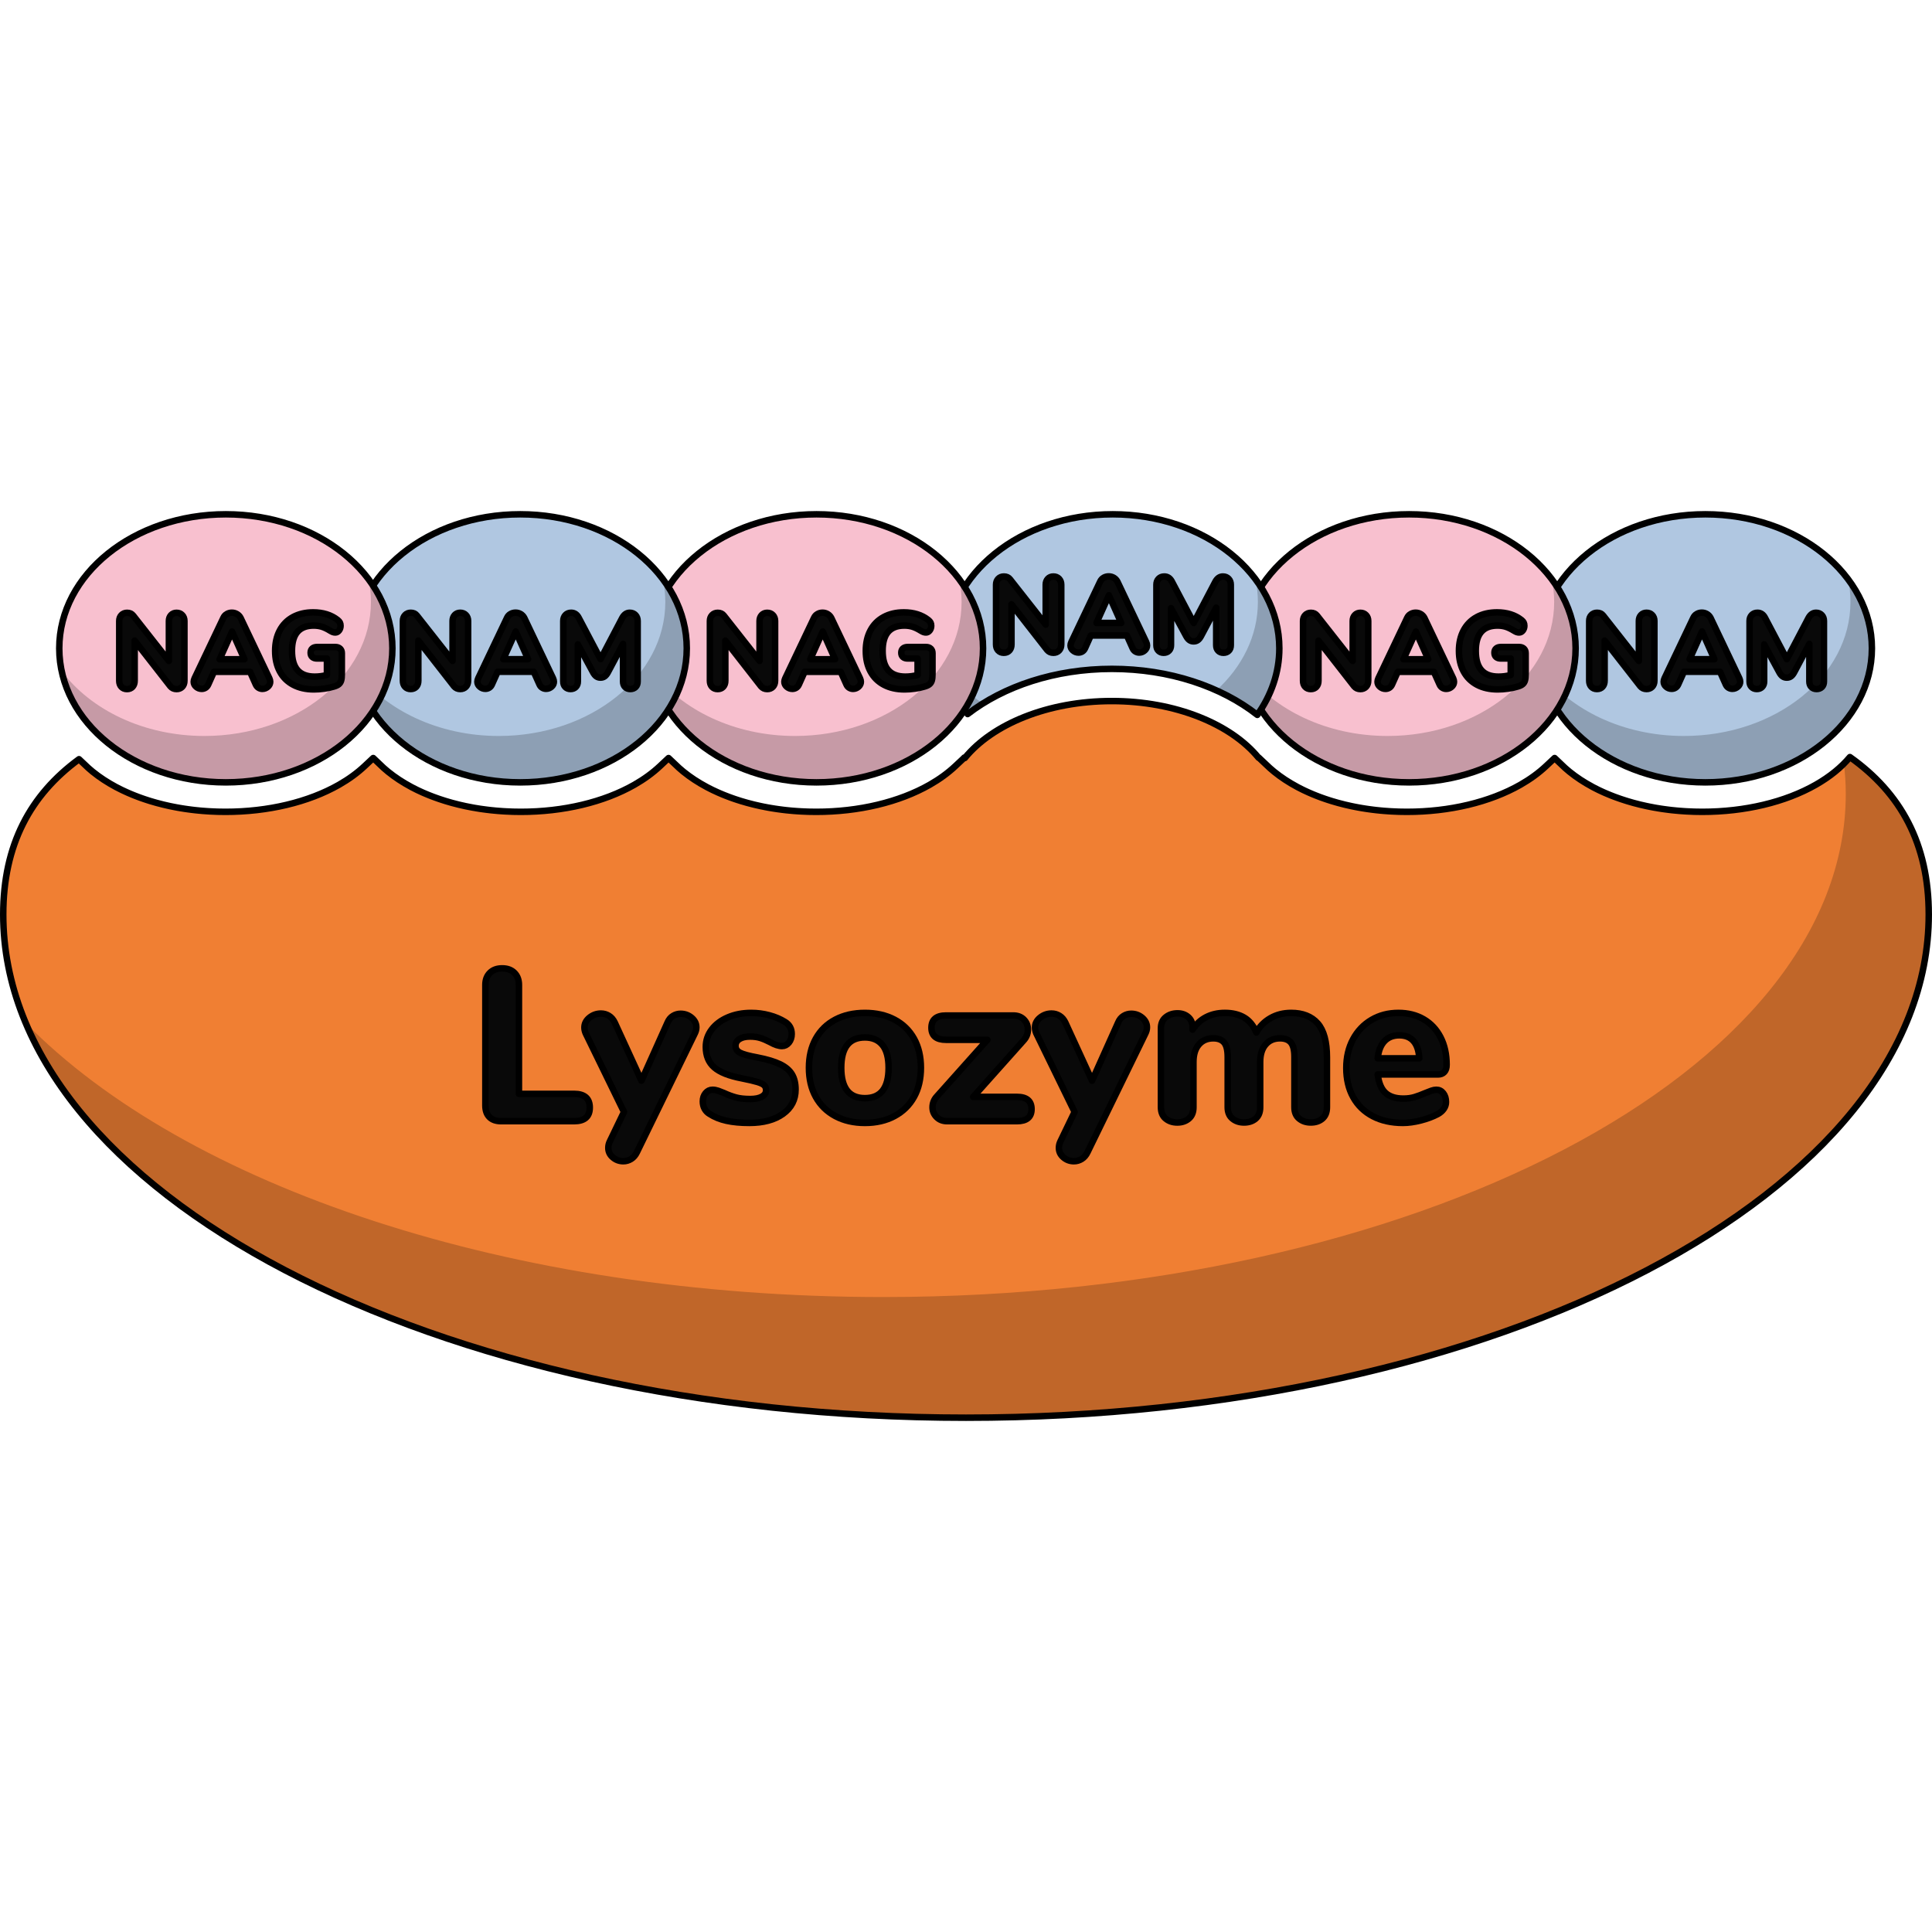 <?xml version="1.0" encoding="utf-8"?>
<!-- Created by: Science Figures, www.sciencefigures.org, Generator: Science Figures Editor -->
<!DOCTYPE svg PUBLIC "-//W3C//DTD SVG 1.1//EN" "http://www.w3.org/Graphics/SVG/1.1/DTD/svg11.dtd">
<svg version="1.1" id="Layer_1" xmlns="http://www.w3.org/2000/svg" xmlns:xlink="http://www.w3.org/1999/xlink" 
	 width="800px" height="800px" viewBox="0 0 297.645 140.182" enable-background="new 0 0 297.645 140.182"
	 xml:space="preserve">
<g>
	<g>
		<g>
			<ellipse id="changecolor_38_" fill="#B0C7E1" cx="262.725" cy="21.15" rx="25.661" ry="20.65"/>
			<path opacity="0.2" d="M284.703,10.489c0.245,1.143,0.378,2.314,0.378,3.514c0,11.405-11.488,20.65-25.66,20.65
				c-9.324,0-17.486-4.003-21.979-9.989c2.073,9.73,12.601,17.137,25.281,17.137c14.174,0,25.662-9.245,25.662-20.65
				C288.386,17.249,287.04,13.602,284.703,10.489z"/>
			
				<ellipse fill="none" stroke="#000000" stroke-linecap="round" stroke-linejoin="round" cx="262.725" cy="21.15" rx="25.661" ry="20.65"/>
		</g>
	</g>
	<g>
		<g>
			<ellipse id="changecolor_37_" fill="#F8C0CF" cx="217.08" cy="21.15" rx="25.661" ry="20.65"/>
			<path opacity="0.2" d="M239.058,10.489c0.245,1.143,0.378,2.314,0.378,3.514c0,11.405-11.488,20.65-25.66,20.65
				c-9.324,0-17.486-4.003-21.979-9.989c2.073,9.73,12.601,17.137,25.281,17.137c14.174,0,25.662-9.245,25.662-20.65
				C242.74,17.249,241.395,13.602,239.058,10.489z"/>
			
				<ellipse fill="none" stroke="#000000" stroke-linecap="round" stroke-linejoin="round" cx="217.08" cy="21.15" rx="25.661" ry="20.65"/>
		</g>
	</g>
	<g>
		<g>
			<path fill="#B0C7E1" d="M171.305,24.316c8.866,0,16.844,2.731,22.399,7.088c2.153-3.022,3.391-6.521,3.391-10.254
				c0-11.405-11.488-20.65-25.662-20.65c-14.171,0-25.659,9.245-25.659,20.65c0,3.681,1.202,7.134,3.3,10.127
				C154.622,26.997,162.526,24.316,171.305,24.316z"/>
			<g>
				<path opacity="0.2" d="M197.004,19.481c-0.033-0.332-0.076-0.662-0.128-0.989c-0.017-0.106-0.031-0.214-0.051-0.319
					c-0.075-0.422-0.165-0.841-0.271-1.254c-0.015-0.056-0.032-0.109-0.048-0.164c-0.098-0.363-0.208-0.723-0.33-1.079
					c-0.035-0.104-0.072-0.208-0.109-0.312c-0.127-0.351-0.264-0.697-0.413-1.039c-0.023-0.055-0.045-0.109-0.068-0.163
					c-0.181-0.404-0.377-0.802-0.587-1.193c-0.03-0.056-0.063-0.11-0.094-0.167c-0.186-0.336-0.382-0.669-0.589-0.996
					c-0.047-0.073-0.093-0.146-0.141-0.22c-0.241-0.372-0.494-0.739-0.763-1.097c0.245,1.143,0.378,2.314,0.378,3.514
					c0,5.227-2.417,9.996-6.396,13.634c2.333,1.05,4.458,2.315,6.31,3.768c0.796-1.116,1.464-2.299,1.993-3.533
					c0.018-0.041,0.034-0.082,0.052-0.123c0.156-0.371,0.299-0.747,0.429-1.128c0.013-0.037,0.027-0.074,0.039-0.111
					c0.27-0.806,0.477-1.632,0.623-2.474c0.02-0.11,0.035-0.221,0.053-0.331c0.048-0.311,0.086-0.623,0.116-0.938
					c0.012-0.118,0.024-0.236,0.034-0.355c0.031-0.418,0.052-0.837,0.052-1.261c0-0.438-0.022-0.871-0.056-1.302
					C197.029,19.726,197.016,19.604,197.004,19.481z"/>
				<path opacity="0.2" d="M151.406,29.663c-2.059-1.426-3.834-3.108-5.246-4.988c0.007,0.03,0.012,0.061,0.019,0.091
					c0.249,1.132,0.613,2.23,1.08,3.29c0.051,0.113,0.104,0.227,0.157,0.339c0.195,0.421,0.409,0.835,0.638,1.242
					c0.06,0.107,0.116,0.216,0.179,0.321c0.262,0.448,0.547,0.885,0.848,1.314C149.814,30.706,150.593,30.17,151.406,29.663z"/>
			</g>
			<path fill="none" stroke="#000000" stroke-linecap="round" stroke-linejoin="round" d="M171.305,24.316
				c8.866,0,16.844,2.731,22.399,7.088c2.153-3.022,3.391-6.521,3.391-10.254c0-11.405-11.488-20.65-25.662-20.65
				c-14.171,0-25.659,9.245-25.659,20.65c0,3.681,1.202,7.134,3.3,10.127C154.622,26.997,162.526,24.316,171.305,24.316z"/>
		</g>
	</g>
	<g>
		<g>
			<ellipse id="changecolor_35_" fill="#F8C0CF" cx="125.789" cy="21.15" rx="25.661" ry="20.65"/>
			<path opacity="0.2" d="M147.767,10.489c0.245,1.143,0.378,2.314,0.378,3.514c0,11.405-11.488,20.65-25.66,20.65
				c-9.324,0-17.486-4.003-21.979-9.989c2.073,9.73,12.601,17.137,25.281,17.137c14.174,0,25.662-9.245,25.662-20.65
				C151.449,17.249,150.104,13.602,147.767,10.489z"/>
			
				<ellipse fill="none" stroke="#000000" stroke-linecap="round" stroke-linejoin="round" cx="125.789" cy="21.15" rx="25.661" ry="20.65"/>
		</g>
	</g>
	<g>
		<g>
			<ellipse id="changecolor_34_" fill="#B0C7E1" cx="80.143" cy="21.15" rx="25.661" ry="20.65"/>
			<path opacity="0.2" d="M102.121,10.489c0.245,1.143,0.378,2.314,0.378,3.514c0,11.405-11.488,20.65-25.66,20.65
				c-9.324,0-17.486-4.003-21.979-9.989c2.073,9.73,12.601,17.137,25.281,17.137c14.174,0,25.662-9.245,25.662-20.65
				C105.804,17.249,104.458,13.602,102.121,10.489z"/>
			
				<ellipse fill="none" stroke="#000000" stroke-linecap="round" stroke-linejoin="round" cx="80.143" cy="21.15" rx="25.661" ry="20.65"/>
		</g>
	</g>
	<path fill="#F07F33" d="M285.001,37.903c-1.323,1.584-3.083,3.024-5.256,4.263c-4.721,2.69-10.937,4.172-17.501,4.172
		c-0.398,0-0.794-0.007-1.188-0.017l-0.383-0.016c-0.276-0.01-0.539-0.02-0.801-0.035c-0.121-0.006-0.247-0.014-0.373-0.023
		l-0.086-0.006c-0.234-0.015-0.471-0.031-0.705-0.051c-0.122-0.01-0.475-0.043-0.477-0.043c-0.23-0.022-0.452-0.044-0.673-0.068
		c-0.171-0.02-0.336-0.039-0.501-0.06c-0.203-0.024-0.418-0.053-0.632-0.083l-0.483-0.069c-0.219-0.033-0.426-0.067-0.633-0.103
		c-0.006-0.002-0.347-0.059-0.487-0.084c-0.204-0.036-0.411-0.078-0.619-0.119c-0.009-0.002-0.358-0.07-0.47-0.094
		c-0.203-0.043-0.405-0.09-0.609-0.137c-0.011-0.002-0.356-0.08-0.467-0.107c-0.322-0.078-0.656-0.164-0.985-0.254
		c-0.12-0.033-0.238-0.067-0.355-0.102l-0.325-0.094c-0.109-0.031-0.218-0.063-0.325-0.096c-0.158-0.049-0.308-0.098-0.457-0.146
		c-0.005-0.002-0.401-0.13-0.526-0.172c-0.185-0.063-0.367-0.129-0.551-0.195c-0.18-0.064-0.294-0.105-0.408-0.148
		c-0.181-0.068-0.363-0.141-0.546-0.212c-0.128-0.052-0.251-0.102-0.375-0.153c-0.188-0.077-0.375-0.156-0.56-0.236l-0.327-0.147
		c-0.193-0.087-0.384-0.176-0.571-0.265l-0.267-0.132c-0.21-0.104-0.407-0.203-0.601-0.305l-0.156-0.085
		c-1.292-0.692-2.468-1.467-3.499-2.302l-0.089-0.072c-0.18-0.146-0.367-0.308-0.552-0.472l-0.104-0.092
		c-0.059-0.055-0.121-0.113-0.184-0.174l-1.388-1.32l-1.312,1.232c-1.132,1.063-2.462,2.033-3.954,2.884
		c-4.721,2.69-10.937,4.172-17.502,4.172c-0.398,0-0.793-0.007-1.188-0.017l-0.382-0.016c-0.276-0.01-0.54-0.02-0.801-0.035
		c-0.12-0.006-0.459-0.029-0.459-0.029c-0.239-0.016-0.474-0.031-0.707-0.051c-0.123-0.01-0.475-0.043-0.475-0.043
		c-0.229-0.021-0.449-0.043-0.669-0.068c-0.172-0.02-0.335-0.038-0.497-0.059c-0.214-0.025-0.427-0.055-0.639-0.084
		c-0.165-0.022-0.33-0.046-0.493-0.071c-0.206-0.03-0.412-0.065-0.62-0.099l-0.492-0.086c-0.179-0.032-0.363-0.068-0.548-0.104
		c-0.004-0.001-0.427-0.085-0.547-0.11c-0.203-0.043-0.416-0.092-0.628-0.141c-0.02-0.005-0.323-0.072-0.425-0.097
		c-0.34-0.083-0.673-0.169-1.002-0.259c-0.119-0.031-0.236-0.066-0.354-0.101c-0.014-0.004-0.527-0.152-0.65-0.19
		c-0.16-0.049-0.313-0.099-0.468-0.148c0,0-0.394-0.128-0.52-0.171c-0.187-0.063-0.371-0.13-0.555-0.196
		c-0.125-0.045-0.262-0.094-0.396-0.145c-0.189-0.071-0.376-0.145-0.563-0.219l-0.355-0.144c-0.191-0.079-0.379-0.159-0.564-0.24
		l-0.321-0.144c-0.203-0.093-0.395-0.181-0.584-0.271l-0.256-0.126c-0.209-0.104-0.414-0.206-0.615-0.313l-0.116-0.063
		c-1.311-0.701-2.496-1.48-3.527-2.316l-0.075-0.061c-0.205-0.168-0.396-0.333-0.584-0.499l-0.075-0.068
		c-0.061-0.054-0.12-0.111-0.18-0.168L194,38.054l-0.001,0.002c-0.026-0.029-0.057-0.055-0.083-0.082
		c-0.008,0.01-0.018,0.02-0.026,0.029c-4.262-5.188-12.783-8.729-22.607-8.729c-9.856,0-18.401,3.565-22.648,8.78
		c-0.022-0.025-0.048-0.051-0.07-0.076c-0.063,0.066-0.133,0.129-0.193,0.197l-1.18,1.107c-1.132,1.063-2.462,2.033-3.954,2.884
		c-4.721,2.69-10.937,4.172-17.502,4.172c-0.398,0-0.793-0.007-1.188-0.017l-0.382-0.016c-0.276-0.01-0.539-0.02-0.801-0.035
		c-0.12-0.006-0.244-0.014-0.369-0.023l-0.103-0.006c-0.225-0.016-0.46-0.031-0.693-0.051c-0.121-0.01-0.475-0.043-0.476-0.043
		c-0.231-0.022-0.453-0.044-0.674-0.068c-0.164-0.02-0.329-0.038-0.493-0.059c-0.213-0.025-0.426-0.055-0.638-0.084
		c-0.165-0.022-0.33-0.046-0.493-0.071c-0.206-0.03-0.412-0.065-0.619-0.099l-0.506-0.088c-0.168-0.03-0.352-0.066-0.534-0.103
		c-0.003-0.001-0.427-0.085-0.548-0.11c-0.198-0.042-0.405-0.09-0.611-0.137c-0.017-0.004-0.34-0.076-0.441-0.102
		c-0.34-0.082-0.671-0.167-0.999-0.257c-0.119-0.032-0.236-0.067-0.353-0.101c-0.011-0.004-0.534-0.154-0.654-0.19
		c-0.153-0.048-0.612-0.196-0.612-0.196c-0.135-0.044-0.257-0.084-0.379-0.125c-0.182-0.063-0.366-0.129-0.551-0.195
		c-0.126-0.045-0.263-0.094-0.397-0.146c-0.19-0.071-0.377-0.144-0.562-0.218l-0.355-0.144c-0.193-0.08-0.382-0.16-0.568-0.242
		l-0.286-0.128c-0.232-0.105-0.426-0.193-0.615-0.285l-0.256-0.126c-0.211-0.104-0.416-0.207-0.617-0.313l-0.114-0.062
		c-1.311-0.701-2.498-1.481-3.532-2.319l-0.08-0.065c-0.192-0.157-0.383-0.322-0.571-0.489l-0.082-0.072
		c-0.055-0.051-0.283-0.269-0.283-0.269l-1.304-1.23l-1.307,1.228c-1.132,1.063-2.463,2.033-3.954,2.884
		c-4.721,2.69-10.937,4.172-17.501,4.172c-0.398,0-0.794-0.007-1.188-0.017l-0.383-0.016c-0.276-0.01-0.539-0.02-0.801-0.035
		c-0.121-0.006-0.247-0.014-0.373-0.023l-0.086-0.006c-0.235-0.015-0.471-0.031-0.705-0.051c-0.122-0.01-0.475-0.043-0.477-0.043
		c-0.229-0.022-0.449-0.043-0.669-0.068c-0.175-0.02-0.34-0.039-0.505-0.06c-0.203-0.024-0.418-0.053-0.632-0.083l-0.486-0.069
		c-0.216-0.033-0.423-0.067-0.63-0.103c-0.006-0.002-0.347-0.059-0.487-0.084c-0.204-0.036-0.411-0.078-0.619-0.119
		c-0.009-0.002-0.358-0.07-0.47-0.094c-0.203-0.043-0.405-0.09-0.609-0.137c-0.011-0.002-0.356-0.08-0.467-0.107
		c-0.322-0.078-0.656-0.164-0.985-0.254c-0.12-0.033-0.238-0.067-0.355-0.102l-0.325-0.094c-0.109-0.031-0.218-0.063-0.325-0.096
		c-0.158-0.049-0.308-0.098-0.457-0.146c-0.005-0.002-0.401-0.13-0.526-0.172c-0.185-0.063-0.367-0.129-0.551-0.195
		c0,0-0.296-0.107-0.409-0.149c-0.18-0.067-0.362-0.14-0.545-0.211c-0.128-0.052-0.251-0.102-0.375-0.153
		c-0.188-0.077-0.375-0.156-0.56-0.236l-0.327-0.147c-0.193-0.087-0.384-0.176-0.571-0.265l-0.267-0.132
		c-0.208-0.104-0.405-0.202-0.599-0.304l-0.156-0.084c-1.294-0.694-2.47-1.469-3.501-2.304l-0.089-0.072
		c-0.18-0.146-0.367-0.308-0.552-0.472l-0.104-0.092c-0.059-0.055-0.121-0.113-0.184-0.174l-1.388-1.32l-1.312,1.232
		c-1.132,1.063-2.462,2.033-3.954,2.884c-4.721,2.69-10.937,4.172-17.502,4.172c-0.398,0-0.793-0.007-1.188-0.017l-0.382-0.016
		c-0.276-0.01-0.539-0.02-0.801-0.035c-0.12-0.006-0.246-0.014-0.372-0.023l-0.088-0.006c-0.238-0.016-0.473-0.031-0.706-0.051
		c-0.123-0.01-0.475-0.043-0.476-0.043c-0.228-0.021-0.448-0.043-0.668-0.068c-0.172-0.02-0.335-0.038-0.497-0.059
		c-0.214-0.025-0.427-0.055-0.639-0.084c-0.165-0.022-0.33-0.046-0.493-0.071c-0.206-0.03-0.412-0.065-0.62-0.099
		c0,0-0.37-0.063-0.489-0.085c-0.182-0.033-0.366-0.069-0.551-0.105c-0.004-0.001-0.427-0.085-0.547-0.11
		c-0.198-0.042-0.405-0.09-0.611-0.137c-0.017-0.004-0.34-0.076-0.441-0.102c-0.34-0.082-0.671-0.167-0.999-0.257
		c-0.119-0.032-0.236-0.067-0.353-0.101c-0.011-0.004-0.534-0.154-0.654-0.19c-0.16-0.05-0.313-0.1-0.468-0.149
		c0,0-0.394-0.128-0.52-0.171c-0.187-0.063-0.371-0.13-0.555-0.196c-0.125-0.045-0.262-0.094-0.396-0.145
		c-0.189-0.071-0.376-0.145-0.563-0.219l-0.355-0.144c-0.191-0.079-0.379-0.159-0.563-0.24l-0.322-0.144
		c-0.203-0.093-0.395-0.181-0.584-0.271l-0.256-0.126c-0.209-0.104-0.414-0.206-0.615-0.313L17.841,42.5
		c-1.311-0.702-2.498-1.481-3.532-2.319l-0.08-0.065c-0.193-0.159-0.386-0.324-0.574-0.491l-0.075-0.068
		c-0.06-0.053-0.121-0.111-0.183-0.171l-1.223-1.155C4.657,43.743,0.5,51.436,0.5,62.149c0,42.82,66.406,77.532,148.321,77.532
		c81.917,0,148.323-34.712,148.323-77.532C297.145,51.219,292.809,43.438,285.001,37.903z"/>
	<path opacity="0.2" d="M285.001,37.903c-0.289,0.346-0.603,0.684-0.933,1.016c0.187,1.482,0.293,3.022,0.293,4.64
		c0,42.82-66.406,77.532-148.322,77.532c-57.572,0-107.481-17.146-132.063-42.203c14.641,34.773,73.926,60.794,144.845,60.794
		c81.917,0,148.323-34.712,148.323-77.532C297.145,51.219,292.809,43.438,285.001,37.903z"/>
	<path fill="none" stroke="#000000" stroke-linecap="round" stroke-linejoin="round" d="M285.001,37.903
		c-1.323,1.584-3.083,3.024-5.256,4.263c-4.721,2.69-10.937,4.172-17.501,4.172c-0.398,0-0.794-0.007-1.188-0.017l-0.383-0.016
		c-0.276-0.01-0.539-0.02-0.801-0.035c-0.121-0.006-0.247-0.014-0.373-0.023l-0.086-0.006c-0.234-0.015-0.471-0.031-0.705-0.051
		c-0.122-0.01-0.475-0.043-0.477-0.043c-0.23-0.022-0.452-0.044-0.673-0.068c-0.171-0.02-0.336-0.039-0.501-0.06
		c-0.203-0.024-0.418-0.053-0.632-0.083l-0.483-0.069c-0.219-0.033-0.426-0.067-0.633-0.103c-0.006-0.002-0.347-0.059-0.487-0.084
		c-0.204-0.036-0.411-0.078-0.619-0.119c-0.009-0.002-0.358-0.07-0.47-0.094c-0.203-0.043-0.405-0.09-0.609-0.137
		c-0.011-0.002-0.356-0.08-0.467-0.107c-0.322-0.078-0.656-0.164-0.985-0.254c-0.12-0.033-0.238-0.067-0.355-0.102l-0.325-0.094
		c-0.109-0.031-0.218-0.063-0.325-0.096c-0.158-0.049-0.308-0.098-0.457-0.146c-0.005-0.002-0.401-0.13-0.526-0.172
		c-0.185-0.063-0.367-0.129-0.551-0.195c-0.18-0.064-0.294-0.105-0.408-0.148c-0.181-0.068-0.363-0.141-0.546-0.212
		c-0.128-0.052-0.251-0.102-0.375-0.153c-0.188-0.077-0.375-0.156-0.56-0.236l-0.327-0.147c-0.193-0.087-0.384-0.176-0.571-0.265
		l-0.267-0.132c-0.21-0.104-0.407-0.203-0.601-0.305l-0.156-0.085c-1.292-0.692-2.468-1.467-3.499-2.302l-0.089-0.072
		c-0.18-0.146-0.367-0.308-0.552-0.472l-0.104-0.092c-0.059-0.055-0.121-0.113-0.184-0.174l-1.388-1.32l-1.312,1.232
		c-1.132,1.063-2.462,2.033-3.954,2.884c-4.721,2.69-10.937,4.172-17.502,4.172c-0.398,0-0.793-0.007-1.188-0.017l-0.382-0.016
		c-0.276-0.01-0.54-0.02-0.801-0.035c-0.12-0.006-0.459-0.029-0.459-0.029c-0.239-0.016-0.474-0.031-0.707-0.051
		c-0.123-0.01-0.475-0.043-0.475-0.043c-0.229-0.021-0.449-0.043-0.669-0.068c-0.172-0.02-0.335-0.038-0.497-0.059
		c-0.214-0.025-0.427-0.055-0.639-0.084c-0.165-0.022-0.33-0.046-0.493-0.071c-0.206-0.03-0.412-0.065-0.62-0.099l-0.492-0.086
		c-0.179-0.032-0.363-0.068-0.548-0.104c-0.004-0.001-0.427-0.085-0.547-0.11c-0.203-0.043-0.416-0.092-0.628-0.141
		c-0.02-0.005-0.323-0.072-0.425-0.097c-0.34-0.083-0.673-0.169-1.002-0.259c-0.119-0.031-0.236-0.066-0.354-0.101
		c-0.014-0.004-0.527-0.152-0.65-0.19c-0.16-0.049-0.313-0.099-0.468-0.148c0,0-0.394-0.128-0.52-0.171
		c-0.187-0.063-0.371-0.13-0.555-0.196c-0.125-0.045-0.262-0.094-0.396-0.145c-0.189-0.071-0.376-0.145-0.563-0.219l-0.355-0.144
		c-0.191-0.079-0.379-0.159-0.564-0.24l-0.321-0.144c-0.203-0.093-0.395-0.181-0.584-0.271l-0.256-0.126
		c-0.209-0.104-0.414-0.206-0.615-0.313l-0.116-0.063c-1.311-0.701-2.496-1.48-3.527-2.316l-0.075-0.061
		c-0.205-0.168-0.396-0.333-0.584-0.499l-0.075-0.068c-0.061-0.054-0.12-0.111-0.18-0.168L194,38.054l-0.001,0.002
		c-0.026-0.029-0.057-0.055-0.083-0.082c-0.008,0.01-0.018,0.02-0.026,0.029c-4.262-5.188-12.783-8.729-22.607-8.729
		c-9.856,0-18.401,3.565-22.648,8.78c-0.022-0.025-0.048-0.051-0.07-0.076c-0.063,0.066-0.133,0.129-0.193,0.197l-1.18,1.107
		c-1.132,1.063-2.462,2.033-3.954,2.884c-4.721,2.69-10.937,4.172-17.502,4.172c-0.398,0-0.793-0.007-1.188-0.017l-0.382-0.016
		c-0.276-0.01-0.539-0.02-0.801-0.035c-0.12-0.006-0.244-0.014-0.369-0.023l-0.103-0.006c-0.225-0.016-0.46-0.031-0.693-0.051
		c-0.121-0.01-0.475-0.043-0.476-0.043c-0.231-0.022-0.453-0.044-0.674-0.068c-0.164-0.02-0.329-0.038-0.493-0.059
		c-0.213-0.025-0.426-0.055-0.638-0.084c-0.165-0.022-0.33-0.046-0.493-0.071c-0.206-0.03-0.412-0.065-0.619-0.099l-0.506-0.088
		c-0.168-0.03-0.352-0.066-0.534-0.103c-0.003-0.001-0.427-0.085-0.548-0.11c-0.198-0.042-0.405-0.09-0.611-0.137
		c-0.017-0.004-0.34-0.076-0.441-0.102c-0.34-0.082-0.671-0.167-0.999-0.257c-0.119-0.032-0.236-0.067-0.353-0.101
		c-0.011-0.004-0.534-0.154-0.654-0.19c-0.153-0.048-0.612-0.196-0.612-0.196c-0.135-0.044-0.257-0.084-0.379-0.125
		c-0.182-0.063-0.366-0.129-0.551-0.195c-0.126-0.045-0.263-0.094-0.397-0.146c-0.19-0.071-0.377-0.144-0.562-0.218l-0.355-0.144
		c-0.193-0.08-0.382-0.16-0.568-0.242l-0.286-0.128c-0.232-0.105-0.426-0.193-0.615-0.285l-0.256-0.126
		c-0.211-0.104-0.416-0.207-0.617-0.313l-0.114-0.062c-1.311-0.701-2.498-1.481-3.532-2.319l-0.08-0.065
		c-0.192-0.157-0.383-0.322-0.571-0.489l-0.082-0.072c-0.055-0.051-0.283-0.269-0.283-0.269l-1.304-1.23l-1.307,1.228
		c-1.132,1.063-2.463,2.033-3.954,2.884c-4.721,2.69-10.937,4.172-17.501,4.172c-0.398,0-0.794-0.007-1.188-0.017l-0.383-0.016
		c-0.276-0.01-0.539-0.02-0.801-0.035c-0.121-0.006-0.247-0.014-0.373-0.023l-0.086-0.006c-0.235-0.015-0.471-0.031-0.705-0.051
		c-0.122-0.01-0.475-0.043-0.477-0.043c-0.229-0.022-0.449-0.043-0.669-0.068c-0.175-0.02-0.34-0.039-0.505-0.06
		c-0.203-0.024-0.418-0.053-0.632-0.083l-0.486-0.069c-0.216-0.033-0.423-0.067-0.63-0.103c-0.006-0.002-0.347-0.059-0.487-0.084
		c-0.204-0.036-0.411-0.078-0.619-0.119c-0.009-0.002-0.358-0.07-0.47-0.094c-0.203-0.043-0.405-0.09-0.609-0.137
		c-0.011-0.002-0.356-0.08-0.467-0.107c-0.322-0.078-0.656-0.164-0.985-0.254c-0.12-0.033-0.238-0.067-0.355-0.102l-0.325-0.094
		c-0.109-0.031-0.218-0.063-0.325-0.096c-0.158-0.049-0.308-0.098-0.457-0.146c-0.005-0.002-0.401-0.13-0.526-0.172
		c-0.185-0.063-0.367-0.129-0.551-0.195c0,0-0.296-0.107-0.409-0.149c-0.18-0.067-0.362-0.14-0.545-0.211
		c-0.128-0.052-0.251-0.102-0.375-0.153c-0.188-0.077-0.375-0.156-0.56-0.236l-0.327-0.147c-0.193-0.087-0.384-0.176-0.571-0.265
		l-0.267-0.132c-0.208-0.104-0.405-0.202-0.599-0.304l-0.156-0.084c-1.294-0.694-2.47-1.469-3.501-2.304l-0.089-0.072
		c-0.18-0.146-0.367-0.308-0.552-0.472l-0.104-0.092c-0.059-0.055-0.121-0.113-0.184-0.174l-1.388-1.32l-1.312,1.232
		c-1.132,1.063-2.462,2.033-3.954,2.884c-4.721,2.69-10.937,4.172-17.502,4.172c-0.398,0-0.793-0.007-1.188-0.017l-0.382-0.016
		c-0.276-0.01-0.539-0.02-0.801-0.035c-0.12-0.006-0.246-0.014-0.372-0.023l-0.088-0.006c-0.238-0.016-0.473-0.031-0.706-0.051
		c-0.123-0.01-0.475-0.043-0.476-0.043c-0.228-0.021-0.448-0.043-0.668-0.068c-0.172-0.02-0.335-0.038-0.497-0.059
		c-0.214-0.025-0.427-0.055-0.639-0.084c-0.165-0.022-0.33-0.046-0.493-0.071c-0.206-0.03-0.412-0.065-0.62-0.099
		c0,0-0.37-0.063-0.489-0.085c-0.182-0.033-0.366-0.069-0.551-0.105c-0.004-0.001-0.427-0.085-0.547-0.11
		c-0.198-0.042-0.405-0.09-0.611-0.137c-0.017-0.004-0.34-0.076-0.441-0.102c-0.34-0.082-0.671-0.167-0.999-0.257
		c-0.119-0.032-0.236-0.067-0.353-0.101c-0.011-0.004-0.534-0.154-0.654-0.19c-0.16-0.05-0.313-0.1-0.468-0.149
		c0,0-0.394-0.128-0.52-0.171c-0.187-0.063-0.371-0.13-0.555-0.196c-0.125-0.045-0.262-0.094-0.396-0.145
		c-0.189-0.071-0.376-0.145-0.563-0.219l-0.355-0.144c-0.191-0.079-0.379-0.159-0.563-0.24l-0.322-0.144
		c-0.203-0.093-0.395-0.181-0.584-0.271l-0.256-0.126c-0.209-0.104-0.414-0.206-0.615-0.313L17.841,42.5
		c-1.311-0.702-2.498-1.481-3.532-2.319l-0.08-0.065c-0.193-0.159-0.386-0.324-0.574-0.491l-0.075-0.068
		c-0.06-0.053-0.121-0.111-0.183-0.171l-1.223-1.155C4.657,43.743,0.5,51.436,0.5,62.149c0,42.82,66.406,77.532,148.321,77.532
		c81.917,0,148.323-34.712,148.323-77.532C297.145,51.219,292.809,43.438,285.001,37.903z"/>
	<g>
		<path fill="#090909" stroke="#000000" stroke-linecap="round" stroke-linejoin="round" d="M75.406,93.37
			c-0.422-0.42-0.631-1.018-0.631-1.791V73.005c0-0.773,0.232-1.393,0.697-1.857c0.463-0.464,1.094-0.696,1.891-0.696
			c0.795,0,1.426,0.232,1.891,0.696c0.463,0.465,0.695,1.084,0.695,1.857v16.783h8.49c1.615,0,2.422,0.708,2.422,2.122
			c0,1.394-0.807,2.09-2.422,2.09H77.197C76.422,94,75.826,93.79,75.406,93.37z"/>
		<path fill="#090909" stroke="#000000" stroke-linecap="round" stroke-linejoin="round" d="M103.682,77.781
			c0.363-0.221,0.756-0.332,1.176-0.332c0.643,0,1.205,0.205,1.693,0.613c0.484,0.41,0.729,0.901,0.729,1.477
			c0,0.31-0.078,0.619-0.232,0.929l-8.922,18.309c-0.221,0.464-0.52,0.813-0.895,1.045c-0.377,0.231-0.775,0.348-1.195,0.348
			c-0.619,0-1.16-0.199-1.625-0.597c-0.465-0.398-0.695-0.885-0.695-1.46c0-0.354,0.076-0.686,0.23-0.994l2.189-4.544l-5.902-12.106
			c-0.133-0.31-0.199-0.608-0.199-0.896c0-0.598,0.26-1.105,0.779-1.525s1.111-0.631,1.773-0.631c0.443,0,0.852,0.116,1.229,0.349
			c0.375,0.232,0.674,0.58,0.895,1.045l4.113,8.955l4.014-8.955C103.033,78.345,103.316,78.002,103.682,77.781z"/>
		<path fill="#090909" stroke="#000000" stroke-linecap="round" stroke-linejoin="round" d="M111.924,93.934
			c-0.996-0.221-1.869-0.574-2.621-1.062c-0.332-0.199-0.586-0.464-0.762-0.796c-0.178-0.332-0.266-0.707-0.266-1.128
			c0-0.508,0.143-0.934,0.432-1.276c0.287-0.343,0.641-0.515,1.061-0.515c0.287,0,0.574,0.05,0.861,0.149s0.586,0.216,0.896,0.349
			c0.619,0.287,1.227,0.514,1.824,0.68s1.338,0.249,2.223,0.249c0.773,0,1.375-0.121,1.807-0.365
			c0.432-0.243,0.646-0.574,0.646-0.995c0-0.31-0.094-0.558-0.281-0.746c-0.188-0.188-0.537-0.359-1.045-0.514
			c-0.508-0.155-1.316-0.343-2.422-0.564c-1.967-0.375-3.383-0.939-4.244-1.691c-0.863-0.751-1.295-1.802-1.295-3.15
			c0-0.995,0.305-1.891,0.912-2.687c0.609-0.797,1.443-1.421,2.506-1.874c1.061-0.453,2.254-0.681,3.582-0.681
			c0.949,0,1.879,0.122,2.785,0.365s1.713,0.586,2.422,1.028c0.686,0.42,1.027,1.039,1.027,1.857c0,0.53-0.145,0.973-0.432,1.326
			c-0.287,0.354-0.641,0.531-1.061,0.531c-0.51,0-1.117-0.199-1.824-0.598c-0.553-0.287-1.057-0.502-1.51-0.646
			c-0.453-0.144-0.988-0.216-1.607-0.216c-0.686,0-1.229,0.128-1.625,0.382c-0.398,0.254-0.598,0.603-0.598,1.045
			c0,0.464,0.232,0.818,0.697,1.062c0.463,0.243,1.359,0.486,2.686,0.729c1.48,0.287,2.643,0.636,3.482,1.045
			s1.449,0.923,1.824,1.542c0.377,0.619,0.564,1.404,0.564,2.354c0,1.57-0.646,2.819-1.941,3.748
			c-1.293,0.929-3.023,1.394-5.189,1.394C114.09,94.266,112.918,94.154,111.924,93.934z"/>
		<path fill="#090909" stroke="#000000" stroke-linecap="round" stroke-linejoin="round" d="M128.705,93.221
			c-1.305-0.696-2.311-1.681-3.018-2.952s-1.061-2.77-1.061-4.494s0.354-3.223,1.061-4.494s1.713-2.25,3.018-2.936
			c1.305-0.685,2.82-1.028,4.545-1.028s3.238,0.344,4.543,1.028c1.305,0.686,2.311,1.664,3.02,2.936
			c0.707,1.271,1.061,2.77,1.061,4.494s-0.354,3.223-1.061,4.494c-0.709,1.271-1.715,2.256-3.02,2.952s-2.818,1.045-4.543,1.045
			S130.01,93.917,128.705,93.221z M136.898,85.774c0-1.569-0.314-2.741-0.945-3.516c-0.631-0.773-1.531-1.161-2.703-1.161
			c-2.434,0-3.648,1.559-3.648,4.677s1.215,4.677,3.648,4.677C135.682,90.451,136.898,88.893,136.898,85.774z"/>
		<path fill="#090909" stroke="#000000" stroke-linecap="round" stroke-linejoin="round" d="M158.922,92.143
			c0,1.238-0.752,1.857-2.256,1.857H145.92c-0.664,0-1.205-0.21-1.625-0.63s-0.631-0.918-0.631-1.493
			c0-0.663,0.232-1.237,0.697-1.725l7.76-8.689h-6.367c-1.504,0-2.256-0.619-2.256-1.857c0-1.261,0.752-1.891,2.256-1.891h10.348
			c0.686,0,1.232,0.21,1.643,0.63c0.408,0.421,0.613,0.929,0.613,1.526c0,0.663-0.232,1.238-0.697,1.725l-7.727,8.656h6.732
			C158.17,90.252,158.922,90.882,158.922,92.143z"/>
		<path fill="#090909" stroke="#000000" stroke-linecap="round" stroke-linejoin="round" d="M173.102,77.781
			c0.363-0.221,0.756-0.332,1.176-0.332c0.643,0,1.205,0.205,1.693,0.613c0.484,0.41,0.729,0.901,0.729,1.477
			c0,0.31-0.078,0.619-0.232,0.929l-8.922,18.309c-0.221,0.464-0.52,0.813-0.895,1.045c-0.377,0.231-0.775,0.348-1.195,0.348
			c-0.619,0-1.16-0.199-1.625-0.597c-0.465-0.398-0.695-0.885-0.695-1.46c0-0.354,0.076-0.686,0.23-0.994l2.189-4.544l-5.902-12.106
			c-0.133-0.31-0.199-0.608-0.199-0.896c0-0.598,0.26-1.105,0.779-1.525s1.111-0.631,1.773-0.631c0.443,0,0.852,0.116,1.229,0.349
			c0.375,0.232,0.674,0.58,0.895,1.045l4.113,8.955l4.014-8.955C172.453,78.345,172.736,78.002,173.102,77.781z"/>
		<path fill="#090909" stroke="#000000" stroke-linecap="round" stroke-linejoin="round" d="M203,78.926
			c0.951,1.072,1.428,2.824,1.428,5.257v7.661c0,0.774-0.232,1.36-0.697,1.758c-0.465,0.398-1.061,0.598-1.791,0.598
			c-0.707,0-1.305-0.199-1.791-0.598c-0.486-0.397-0.73-0.983-0.73-1.758v-7.728c0-1.062-0.182-1.808-0.547-2.239
			c-0.365-0.431-0.924-0.646-1.674-0.646c-0.93,0-1.67,0.321-2.223,0.962c-0.553,0.642-0.83,1.537-0.83,2.687v6.965
			c0,0.774-0.232,1.36-0.695,1.758c-0.465,0.398-1.063,0.598-1.791,0.598c-0.709,0-1.305-0.199-1.791-0.598
			c-0.488-0.397-0.73-0.983-0.73-1.758v-7.728c0-1.062-0.182-1.808-0.547-2.239c-0.365-0.431-0.924-0.646-1.676-0.646
			c-0.928,0-1.67,0.321-2.223,0.962c-0.553,0.642-0.828,1.537-0.828,2.687v6.965c0,0.774-0.238,1.36-0.713,1.758
			c-0.477,0.398-1.068,0.598-1.775,0.598s-1.305-0.199-1.791-0.598c-0.486-0.397-0.729-0.983-0.729-1.758V79.672
			c0-0.729,0.248-1.294,0.746-1.691c0.498-0.398,1.1-0.598,1.807-0.598c0.664,0,1.217,0.194,1.658,0.581
			c0.443,0.387,0.664,0.923,0.664,1.608v0.331c0.531-0.84,1.221-1.48,2.072-1.923s1.818-0.664,2.902-0.664
			c1.172,0,2.162,0.238,2.969,0.714s1.432,1.243,1.875,2.305c0.508-0.929,1.232-1.663,2.172-2.206
			c0.939-0.541,2.006-0.813,3.201-0.813C200.689,77.316,202.051,77.854,203,78.926z"/>
		<path fill="#090909" stroke="#000000" stroke-linecap="round" stroke-linejoin="round" d="M222.354,89.688
			c0.277,0.354,0.416,0.808,0.416,1.359c0,0.377-0.111,0.725-0.332,1.045c-0.221,0.321-0.531,0.592-0.93,0.813
			c-0.752,0.398-1.625,0.725-2.619,0.979c-0.996,0.254-1.914,0.382-2.754,0.382c-1.77,0-3.311-0.343-4.627-1.028
			c-1.314-0.686-2.326-1.664-3.033-2.936c-0.709-1.271-1.063-2.77-1.063-4.494c0-1.658,0.344-3.129,1.029-4.411
			c0.684-1.282,1.635-2.283,2.852-3.002c1.215-0.718,2.598-1.078,4.146-1.078c1.48,0,2.779,0.327,3.896,0.979
			c1.117,0.652,1.984,1.581,2.604,2.786c0.619,1.206,0.93,2.615,0.93,4.229c0,0.486-0.117,0.856-0.35,1.11
			c-0.232,0.255-0.559,0.382-0.979,0.382h-9.287c0.156,1.305,0.553,2.25,1.195,2.836c0.641,0.586,1.559,0.879,2.752,0.879
			c0.643,0,1.217-0.077,1.725-0.232c0.51-0.154,1.072-0.365,1.691-0.63c0.311-0.133,0.609-0.249,0.896-0.349
			s0.541-0.149,0.764-0.149C221.719,89.157,222.078,89.335,222.354,89.688z M213.283,81.679c-0.576,0.608-0.918,1.487-1.029,2.637
			h6.402c-0.066-1.172-0.359-2.057-0.879-2.653c-0.52-0.598-1.256-0.896-2.205-0.896C214.621,80.767,213.857,81.07,213.283,81.679z"
			/>
	</g>
	<g>
		<path fill="#090909" stroke="#000000" stroke-linecap="round" stroke-linejoin="round" d="M254.542,16.021
			c0.224,0.236,0.336,0.539,0.336,0.911v9.211c0,0.382-0.112,0.691-0.336,0.928c-0.225,0.235-0.518,0.353-0.879,0.353
			c-0.395,0-0.711-0.143-0.952-0.427l-5.501-7.044v6.19c0,0.382-0.105,0.691-0.318,0.928c-0.215,0.235-0.502,0.353-0.862,0.353
			c-0.361,0-0.651-0.117-0.871-0.353c-0.218-0.236-0.328-0.546-0.328-0.928v-9.211c0-0.372,0.112-0.675,0.338-0.911
			c0.224-0.234,0.517-0.353,0.877-0.353c0.405,0,0.717,0.142,0.937,0.427l5.499,6.993v-6.156c0-0.372,0.11-0.675,0.329-0.911
			c0.219-0.234,0.504-0.353,0.854-0.353C254.024,15.669,254.317,15.787,254.542,16.021z"/>
		<path fill="#090909" stroke="#000000" stroke-linecap="round" stroke-linejoin="round" d="M268.095,26.29
			c0,0.308-0.123,0.567-0.37,0.781c-0.246,0.213-0.528,0.319-0.845,0.319c-0.209,0-0.405-0.057-0.592-0.172
			c-0.186-0.115-0.328-0.287-0.427-0.518l-0.87-1.937h-5.565l-0.87,1.937c-0.099,0.23-0.238,0.402-0.419,0.518
			c-0.18,0.115-0.381,0.172-0.599,0.172c-0.317,0-0.603-0.106-0.854-0.319c-0.253-0.214-0.378-0.474-0.378-0.781
			c0-0.153,0.044-0.328,0.131-0.524l4.433-9.31c0.12-0.262,0.301-0.462,0.542-0.599c0.24-0.137,0.498-0.205,0.771-0.205
			c0.285,0,0.547,0.071,0.788,0.213c0.24,0.144,0.428,0.34,0.559,0.591l4.433,9.31C268.05,25.962,268.095,26.137,268.095,26.29z
			 M260.296,22.826h3.825l-1.904-4.269L260.296,22.826z"/>
		<path fill="#090909" stroke="#000000" stroke-linecap="round" stroke-linejoin="round" d="M280.661,16.021
			c0.225,0.236,0.337,0.539,0.337,0.911v9.325c0,0.361-0.104,0.646-0.312,0.854c-0.209,0.209-0.482,0.313-0.821,0.313
			c-0.329,0-0.597-0.104-0.805-0.313c-0.208-0.207-0.312-0.492-0.312-0.854v-5.795l-2.332,4.383c-0.152,0.285-0.319,0.493-0.5,0.624
			s-0.397,0.197-0.648,0.197c-0.241,0-0.455-0.066-0.641-0.197c-0.187-0.131-0.355-0.339-0.509-0.624l-2.332-4.301v5.713
			c0,0.351-0.104,0.632-0.312,0.846s-0.482,0.32-0.82,0.32c-0.328,0-0.597-0.104-0.805-0.313c-0.209-0.207-0.313-0.492-0.313-0.854
			v-9.325c0-0.372,0.112-0.675,0.337-0.911c0.224-0.234,0.517-0.353,0.878-0.353c0.526,0,0.926,0.279,1.198,0.837l3.334,6.32
			l3.315-6.32c0.296-0.558,0.69-0.837,1.183-0.837C280.145,15.669,280.437,15.787,280.661,16.021z"/>
	</g>
	<g>
		<path fill="#090909" stroke="#000000" stroke-linecap="round" stroke-linejoin="round" d="M210.456,16.029
			c0.224,0.235,0.336,0.539,0.336,0.911v9.21c0,0.383-0.112,0.691-0.336,0.929c-0.225,0.234-0.518,0.352-0.878,0.352
			c-0.395,0-0.713-0.142-0.953-0.426l-5.5-7.044v6.189c0,0.383-0.106,0.691-0.319,0.929c-0.214,0.234-0.501,0.352-0.862,0.352
			s-0.651-0.117-0.87-0.352c-0.219-0.237-0.328-0.546-0.328-0.929v-9.21c0-0.372,0.112-0.676,0.337-0.911s0.517-0.354,0.878-0.354
			c0.404,0,0.716,0.143,0.937,0.428l5.499,6.992V16.94c0-0.372,0.11-0.676,0.328-0.911c0.219-0.235,0.503-0.354,0.854-0.354
			C209.938,15.676,210.231,15.794,210.456,16.029z"/>
		<path fill="#090909" stroke="#000000" stroke-linecap="round" stroke-linejoin="round" d="M224.008,26.298
			c0,0.307-0.122,0.566-0.369,0.781c-0.246,0.212-0.528,0.319-0.846,0.319c-0.207,0-0.404-0.058-0.59-0.173
			c-0.188-0.114-0.328-0.287-0.428-0.517l-0.87-1.938h-5.565l-0.869,1.938c-0.1,0.229-0.238,0.402-0.419,0.517
			c-0.181,0.115-0.381,0.173-0.599,0.173c-0.318,0-0.603-0.107-0.854-0.319c-0.253-0.215-0.378-0.475-0.378-0.781
			c0-0.153,0.044-0.328,0.132-0.524l4.432-9.31c0.121-0.263,0.302-0.462,0.542-0.599c0.241-0.137,0.498-0.206,0.772-0.206
			c0.284,0,0.547,0.071,0.788,0.214c0.24,0.143,0.427,0.34,0.558,0.591l4.433,9.31C223.964,25.97,224.008,26.145,224.008,26.298z
			 M216.211,22.834h3.824l-1.904-4.27L216.211,22.834z"/>
		<path fill="#090909" stroke="#000000" stroke-linecap="round" stroke-linejoin="round" d="M234.771,21.201
			c0.181,0.17,0.271,0.402,0.271,0.697v3.202c0,0.437-0.035,0.776-0.106,1.018c-0.071,0.24-0.194,0.432-0.37,0.573
			c-0.175,0.144-0.437,0.264-0.788,0.361c-0.427,0.133-0.916,0.236-1.47,0.313c-0.552,0.076-1.074,0.115-1.566,0.115
			c-1.227,0-2.288-0.238-3.186-0.715c-0.897-0.476-1.587-1.159-2.068-2.051c-0.482-0.893-0.723-1.951-0.723-3.178
			c0-1.205,0.238-2.252,0.715-3.144c0.476-0.892,1.156-1.579,2.043-2.062c0.887-0.48,1.921-0.721,3.103-0.721
			c1.521,0,2.78,0.393,3.776,1.181c0.164,0.132,0.279,0.264,0.345,0.396c0.066,0.131,0.1,0.295,0.1,0.492
			c0,0.284-0.081,0.527-0.238,0.729c-0.16,0.203-0.349,0.304-0.567,0.304c-0.142,0-0.271-0.021-0.386-0.065
			c-0.114-0.044-0.254-0.114-0.419-0.213c-0.459-0.285-0.881-0.487-1.264-0.607s-0.805-0.181-1.264-0.181
			c-2.232,0-3.35,1.297-3.35,3.891c0,1.335,0.29,2.331,0.87,2.987c0.58,0.657,1.456,0.985,2.627,0.985
			c0.635,0,1.265-0.081,1.888-0.245v-2.546h-1.51c-0.317,0-0.564-0.076-0.739-0.229s-0.263-0.372-0.263-0.657
			c0-0.283,0.088-0.503,0.263-0.656c0.175-0.152,0.422-0.229,0.739-0.229h2.807C234.346,20.946,234.59,21.031,234.771,21.201z"/>
	</g>
	<g>
		<path fill="#090909" stroke="#000000" stroke-linecap="round" stroke-linejoin="round" d="M163.162,10.436
			c0.224,0.236,0.336,0.539,0.336,0.911v9.211c0,0.382-0.112,0.691-0.336,0.928c-0.225,0.235-0.518,0.353-0.879,0.353
			c-0.395,0-0.711-0.143-0.952-0.427l-5.501-7.044v6.19c0,0.382-0.105,0.691-0.318,0.928c-0.215,0.235-0.502,0.353-0.862,0.353
			c-0.361,0-0.651-0.117-0.871-0.353c-0.218-0.236-0.328-0.546-0.328-0.928v-9.211c0-0.372,0.112-0.675,0.338-0.911
			c0.224-0.234,0.517-0.353,0.877-0.353c0.405,0,0.717,0.142,0.937,0.427l5.499,6.993v-6.156c0-0.372,0.11-0.675,0.329-0.911
			c0.219-0.234,0.504-0.353,0.854-0.353C162.645,10.083,162.938,10.201,163.162,10.436z"/>
		<path fill="#090909" stroke="#000000" stroke-linecap="round" stroke-linejoin="round" d="M176.715,20.704
			c0,0.308-0.123,0.567-0.37,0.781c-0.246,0.213-0.528,0.319-0.845,0.319c-0.209,0-0.405-0.057-0.592-0.172
			c-0.186-0.115-0.328-0.287-0.427-0.518l-0.87-1.937h-5.565l-0.87,1.937c-0.099,0.23-0.238,0.402-0.419,0.518
			c-0.18,0.115-0.381,0.172-0.599,0.172c-0.317,0-0.603-0.106-0.854-0.319c-0.253-0.214-0.378-0.474-0.378-0.781
			c0-0.153,0.044-0.328,0.131-0.524l4.433-9.31c0.12-0.262,0.301-0.462,0.542-0.599c0.24-0.137,0.498-0.205,0.771-0.205
			c0.285,0,0.547,0.071,0.788,0.213c0.24,0.144,0.428,0.34,0.559,0.591l4.433,9.31C176.67,20.376,176.715,20.551,176.715,20.704z
			 M168.916,17.24h3.825l-1.904-4.269L168.916,17.24z"/>
		<path fill="#090909" stroke="#000000" stroke-linecap="round" stroke-linejoin="round" d="M189.281,10.436
			c0.225,0.236,0.337,0.539,0.337,0.911v9.325c0,0.361-0.104,0.646-0.312,0.854c-0.209,0.209-0.482,0.313-0.821,0.313
			c-0.329,0-0.597-0.104-0.805-0.313c-0.208-0.207-0.312-0.492-0.312-0.854v-5.795l-2.332,4.383c-0.152,0.285-0.319,0.493-0.5,0.624
			s-0.397,0.197-0.648,0.197c-0.241,0-0.455-0.066-0.641-0.197c-0.187-0.131-0.355-0.339-0.509-0.624l-2.332-4.301v5.713
			c0,0.351-0.104,0.632-0.312,0.846s-0.482,0.32-0.82,0.32c-0.328,0-0.597-0.104-0.805-0.313c-0.209-0.207-0.313-0.492-0.313-0.854
			v-9.325c0-0.372,0.112-0.675,0.337-0.911c0.224-0.234,0.517-0.353,0.878-0.353c0.526,0,0.926,0.279,1.198,0.837l3.334,6.32
			l3.315-6.32c0.296-0.558,0.69-0.837,1.183-0.837C188.765,10.083,189.057,10.201,189.281,10.436z"/>
	</g>
	<g>
		<path fill="#090909" stroke="#000000" stroke-linecap="round" stroke-linejoin="round" d="M119.076,16.029
			c0.224,0.235,0.336,0.539,0.336,0.911v9.21c0,0.383-0.112,0.691-0.336,0.929c-0.225,0.234-0.518,0.352-0.878,0.352
			c-0.395,0-0.713-0.142-0.953-0.426l-5.5-7.044v6.189c0,0.383-0.106,0.691-0.319,0.929c-0.214,0.234-0.501,0.352-0.862,0.352
			s-0.651-0.117-0.87-0.352c-0.219-0.237-0.328-0.546-0.328-0.929v-9.21c0-0.372,0.112-0.676,0.337-0.911s0.517-0.354,0.878-0.354
			c0.404,0,0.716,0.143,0.937,0.428l5.499,6.992V16.94c0-0.372,0.11-0.676,0.328-0.911c0.219-0.235,0.503-0.354,0.854-0.354
			C118.559,15.676,118.852,15.794,119.076,16.029z"/>
		<path fill="#090909" stroke="#000000" stroke-linecap="round" stroke-linejoin="round" d="M132.628,26.298
			c0,0.307-0.122,0.566-0.369,0.781c-0.246,0.212-0.528,0.319-0.846,0.319c-0.207,0-0.404-0.058-0.59-0.173
			c-0.188-0.114-0.328-0.287-0.428-0.517l-0.87-1.938h-5.565l-0.869,1.938c-0.1,0.229-0.238,0.402-0.419,0.517
			c-0.181,0.115-0.381,0.173-0.599,0.173c-0.318,0-0.603-0.107-0.854-0.319c-0.253-0.215-0.378-0.475-0.378-0.781
			c0-0.153,0.044-0.328,0.132-0.524l4.432-9.31c0.121-0.263,0.302-0.462,0.542-0.599c0.241-0.137,0.498-0.206,0.772-0.206
			c0.284,0,0.547,0.071,0.788,0.214c0.24,0.143,0.427,0.34,0.558,0.591l4.433,9.31C132.584,25.97,132.628,26.145,132.628,26.298z
			 M124.831,22.834h3.824l-1.904-4.27L124.831,22.834z"/>
		<path fill="#090909" stroke="#000000" stroke-linecap="round" stroke-linejoin="round" d="M143.391,21.201
			c0.181,0.17,0.271,0.402,0.271,0.697v3.202c0,0.437-0.035,0.776-0.106,1.018c-0.071,0.24-0.194,0.432-0.37,0.573
			c-0.175,0.144-0.437,0.264-0.788,0.361c-0.427,0.133-0.916,0.236-1.47,0.313c-0.552,0.076-1.074,0.115-1.566,0.115
			c-1.227,0-2.288-0.238-3.186-0.715c-0.897-0.476-1.587-1.159-2.068-2.051c-0.482-0.893-0.723-1.951-0.723-3.178
			c0-1.205,0.238-2.252,0.715-3.144c0.476-0.892,1.156-1.579,2.043-2.062c0.887-0.48,1.921-0.721,3.103-0.721
			c1.521,0,2.78,0.393,3.776,1.181c0.164,0.132,0.279,0.264,0.345,0.396c0.066,0.131,0.1,0.295,0.1,0.492
			c0,0.284-0.081,0.527-0.238,0.729c-0.16,0.203-0.349,0.304-0.567,0.304c-0.142,0-0.271-0.021-0.386-0.065
			c-0.114-0.044-0.254-0.114-0.419-0.213c-0.459-0.285-0.881-0.487-1.264-0.607s-0.805-0.181-1.264-0.181
			c-2.232,0-3.35,1.297-3.35,3.891c0,1.335,0.29,2.331,0.87,2.987c0.58,0.657,1.456,0.985,2.627,0.985
			c0.635,0,1.265-0.081,1.888-0.245v-2.546h-1.51c-0.317,0-0.564-0.076-0.739-0.229s-0.263-0.372-0.263-0.657
			c0-0.283,0.088-0.503,0.263-0.656c0.175-0.152,0.422-0.229,0.739-0.229h2.807C142.966,20.946,143.21,21.031,143.391,21.201z"/>
	</g>
	<g>
		<g>
			<ellipse id="changecolor_15_" fill="#F8C0CF" cx="34.791" cy="21.15" rx="25.661" ry="20.65"/>
			<path opacity="0.2" d="M56.769,10.489c0.245,1.143,0.378,2.314,0.378,3.514c0,11.405-11.488,20.65-25.66,20.65
				c-9.324,0-17.486-4.003-21.979-9.989c2.073,9.73,12.601,17.137,25.281,17.137c14.174,0,25.662-9.245,25.662-20.65
				C60.451,17.249,59.105,13.602,56.769,10.489z"/>
			
				<ellipse fill="none" stroke="#000000" stroke-linecap="round" stroke-linejoin="round" cx="34.791" cy="21.15" rx="25.661" ry="20.65"/>
		</g>
	</g>
	<g>
		<path fill="#090909" stroke="#000000" stroke-linecap="round" stroke-linejoin="round" d="M28.078,16.029
			c0.224,0.235,0.336,0.539,0.336,0.911v9.21c0,0.383-0.112,0.691-0.336,0.929c-0.225,0.234-0.518,0.352-0.878,0.352
			c-0.395,0-0.713-0.142-0.953-0.426l-5.5-7.044v6.189c0,0.383-0.106,0.691-0.319,0.929c-0.214,0.234-0.501,0.352-0.862,0.352
			s-0.651-0.117-0.87-0.352c-0.219-0.237-0.328-0.546-0.328-0.929v-9.21c0-0.372,0.112-0.676,0.337-0.911s0.517-0.354,0.878-0.354
			c0.404,0,0.716,0.143,0.937,0.428l5.499,6.992V16.94c0-0.372,0.11-0.676,0.328-0.911c0.219-0.235,0.503-0.354,0.854-0.354
			C27.561,15.676,27.854,15.794,28.078,16.029z"/>
		<path fill="#090909" stroke="#000000" stroke-linecap="round" stroke-linejoin="round" d="M41.63,26.298
			c0,0.307-0.122,0.566-0.369,0.781c-0.246,0.212-0.528,0.319-0.846,0.319c-0.207,0-0.404-0.058-0.59-0.173
			c-0.188-0.114-0.328-0.287-0.428-0.517l-0.87-1.938h-5.565l-0.869,1.938c-0.1,0.229-0.238,0.402-0.419,0.517
			c-0.181,0.115-0.381,0.173-0.599,0.173c-0.318,0-0.603-0.107-0.854-0.319c-0.253-0.215-0.378-0.475-0.378-0.781
			c0-0.153,0.044-0.328,0.132-0.524l4.432-9.31c0.121-0.263,0.302-0.462,0.542-0.599c0.241-0.137,0.498-0.206,0.772-0.206
			c0.284,0,0.547,0.071,0.788,0.214c0.24,0.143,0.427,0.34,0.558,0.591l4.433,9.31C41.586,25.97,41.63,26.145,41.63,26.298z
			 M33.833,22.834h3.824l-1.904-4.27L33.833,22.834z"/>
		<path fill="#090909" stroke="#000000" stroke-linecap="round" stroke-linejoin="round" d="M52.393,21.201
			c0.181,0.17,0.271,0.402,0.271,0.697v3.202c0,0.437-0.035,0.776-0.106,1.018c-0.071,0.24-0.194,0.432-0.37,0.573
			c-0.175,0.144-0.437,0.264-0.788,0.361c-0.427,0.133-0.916,0.236-1.47,0.313c-0.552,0.076-1.074,0.115-1.566,0.115
			c-1.227,0-2.288-0.238-3.186-0.715c-0.897-0.476-1.587-1.159-2.068-2.051c-0.482-0.893-0.723-1.951-0.723-3.178
			c0-1.205,0.238-2.252,0.715-3.144c0.476-0.892,1.156-1.579,2.043-2.062c0.887-0.48,1.921-0.721,3.103-0.721
			c1.521,0,2.78,0.393,3.776,1.181c0.164,0.132,0.279,0.264,0.345,0.396c0.066,0.131,0.1,0.295,0.1,0.492
			c0,0.284-0.081,0.527-0.238,0.729c-0.16,0.203-0.349,0.304-0.567,0.304c-0.142,0-0.271-0.021-0.386-0.065
			c-0.114-0.044-0.254-0.114-0.419-0.213c-0.459-0.285-0.881-0.487-1.264-0.607s-0.805-0.181-1.264-0.181
			c-2.232,0-3.35,1.297-3.35,3.891c0,1.335,0.29,2.331,0.87,2.987c0.58,0.657,1.456,0.985,2.627,0.985
			c0.635,0,1.265-0.081,1.888-0.245v-2.546h-1.51c-0.317,0-0.564-0.076-0.739-0.229s-0.263-0.372-0.263-0.657
			c0-0.283,0.088-0.503,0.263-0.656c0.175-0.152,0.422-0.229,0.739-0.229h2.807C51.968,20.946,52.212,21.031,52.393,21.201z"/>
	</g>
	<g>
		<path fill="#090909" stroke="#000000" stroke-linecap="round" stroke-linejoin="round" d="M71.782,16.021
			c0.224,0.236,0.336,0.539,0.336,0.911v9.211c0,0.382-0.112,0.691-0.336,0.928c-0.225,0.235-0.518,0.353-0.879,0.353
			c-0.395,0-0.711-0.143-0.952-0.427l-5.501-7.044v6.19c0,0.382-0.105,0.691-0.318,0.928c-0.215,0.235-0.502,0.353-0.862,0.353
			c-0.361,0-0.651-0.117-0.871-0.353c-0.218-0.236-0.328-0.546-0.328-0.928v-9.211c0-0.372,0.112-0.675,0.338-0.911
			c0.224-0.234,0.517-0.353,0.877-0.353c0.405,0,0.717,0.142,0.937,0.427l5.499,6.993v-6.156c0-0.372,0.11-0.675,0.329-0.911
			c0.219-0.234,0.504-0.353,0.854-0.353C71.265,15.669,71.558,15.787,71.782,16.021z"/>
		<path fill="#090909" stroke="#000000" stroke-linecap="round" stroke-linejoin="round" d="M85.335,26.29
			c0,0.308-0.123,0.567-0.37,0.781c-0.246,0.213-0.528,0.319-0.845,0.319c-0.209,0-0.405-0.057-0.592-0.172
			c-0.186-0.115-0.328-0.287-0.427-0.518l-0.87-1.937h-5.565l-0.87,1.937c-0.099,0.23-0.238,0.402-0.419,0.518
			c-0.18,0.115-0.381,0.172-0.599,0.172c-0.317,0-0.603-0.106-0.854-0.319c-0.253-0.214-0.378-0.474-0.378-0.781
			c0-0.153,0.044-0.328,0.131-0.524l4.433-9.31c0.12-0.262,0.301-0.462,0.542-0.599c0.24-0.137,0.498-0.205,0.771-0.205
			c0.285,0,0.547,0.071,0.788,0.213c0.24,0.144,0.428,0.34,0.559,0.591l4.433,9.31C85.29,25.962,85.335,26.137,85.335,26.29z
			 M77.536,22.826h3.825l-1.904-4.269L77.536,22.826z"/>
		<path fill="#090909" stroke="#000000" stroke-linecap="round" stroke-linejoin="round" d="M97.901,16.021
			c0.225,0.236,0.337,0.539,0.337,0.911v9.325c0,0.361-0.104,0.646-0.312,0.854c-0.209,0.209-0.482,0.313-0.821,0.313
			c-0.329,0-0.597-0.104-0.805-0.313c-0.208-0.207-0.312-0.492-0.312-0.854v-5.795l-2.332,4.383c-0.152,0.285-0.319,0.493-0.5,0.624
			s-0.397,0.197-0.648,0.197c-0.241,0-0.455-0.066-0.641-0.197c-0.187-0.131-0.355-0.339-0.509-0.624l-2.332-4.301v5.713
			c0,0.351-0.104,0.632-0.312,0.846s-0.482,0.32-0.82,0.32c-0.328,0-0.597-0.104-0.805-0.313c-0.209-0.207-0.313-0.492-0.313-0.854
			v-9.325c0-0.372,0.112-0.675,0.337-0.911c0.224-0.234,0.517-0.353,0.878-0.353c0.526,0,0.926,0.279,1.198,0.837l3.334,6.32
			l3.315-6.32c0.296-0.558,0.69-0.837,1.183-0.837C97.385,15.669,97.677,15.787,97.901,16.021z"/>
	</g>
</g>
</svg>
